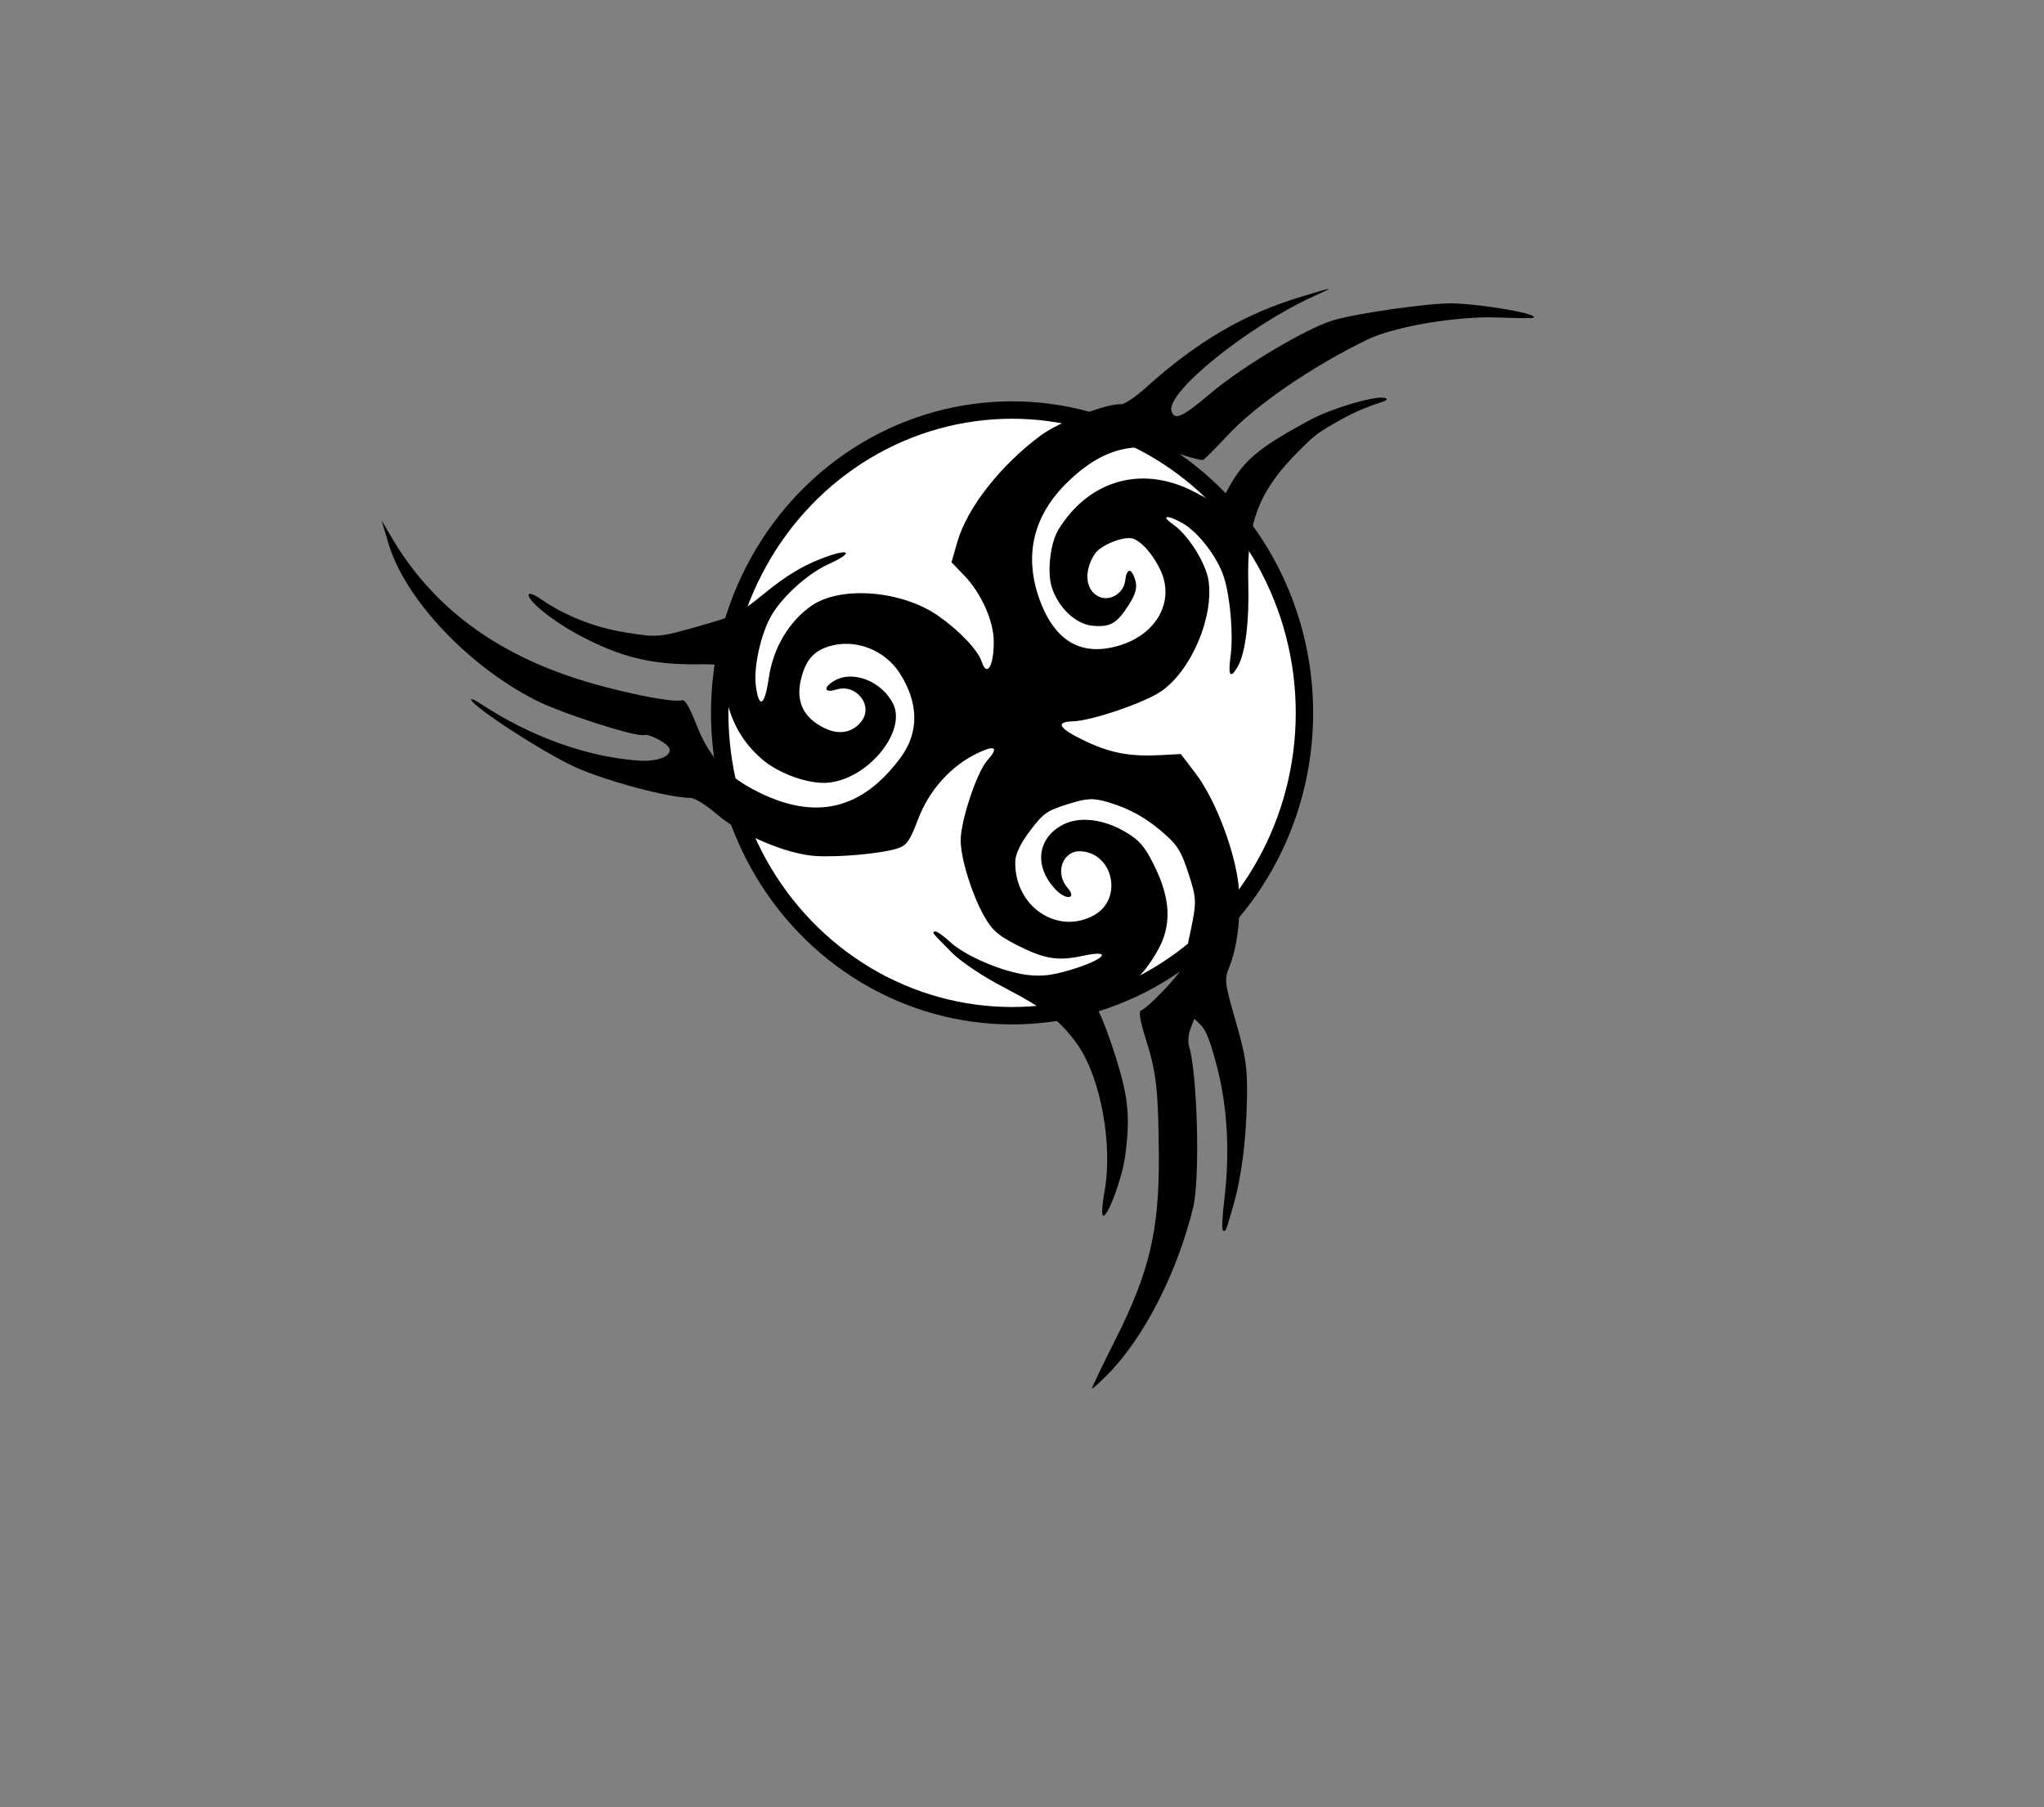 <?xml version="1.0"?><svg width="587.235" height="519.204" xmlns="http://www.w3.org/2000/svg" xmlns:xlink="http://www.w3.org/1999/xlink">
 <rect width="100%" height="100%" fill="#808080" stroke="none"/>
 <defs>
  <linearGradient id="linearGradient3133">
   <stop stop-color="#750000" id="stop3135" offset="0"/>
   <stop stop-color="#fe0000" offset="0.758" id="stop4134"/>
   <stop stop-color="#ffa7a7" id="stop3137" offset="1"/>
  </linearGradient>
  <radialGradient gradientUnits="userSpaceOnUse" gradientTransform="matrix(-0.498,-0.883,0.955,-0.539,-160.97,529.526)" r="123.635" fy="373.495" fx="17.89" cy="373.495" cx="17.89" id="radialGradient7071" xlink:href="#linearGradient3133"/>
  <radialGradient gradientUnits="userSpaceOnUse" gradientTransform="matrix(-1.198,-3.4751609e-8,-9.4452903e-8,-1.568,1424.475,1105.767)" r="87.358" fy="475.791" fx="1016.983" cy="475.791" cx="1016.983" id="radialGradient7073" xlink:href="#linearGradient3133"/>
  <radialGradient gradientUnits="userSpaceOnUse" gradientTransform="matrix(-0.432,0.686,-1.058,-0.666,719.843,702.444)" r="130.986" fy="475.85" fx="68.339" cy="475.85" cx="68.339" id="radialGradient7075" xlink:href="#linearGradient3133"/>
  <radialGradient gradientUnits="userSpaceOnUse" gradientTransform="matrix(-0.884,0.994,-0.902,-0.802,760.048,460.026)" r="57.903" fy="390.649" fx="204.032" cy="390.649" cx="204.032" id="radialGradient7077" xlink:href="#linearGradient3133"/>
  <radialGradient gradientUnits="userSpaceOnUse" gradientTransform="matrix(0.182,1.113,-1.856,0.303,907.992,-13.104)" r="33.715" fy="379.883" fx="231.029" cy="379.883" cx="231.029" id="radialGradient7085" xlink:href="#linearGradient3133"/>
  <radialGradient gradientUnits="userSpaceOnUse" gradientTransform="matrix(0.479,-0.921,0.856,0.445,-184.843,411.063)" r="43.346" fy="369.732" fx="236.575" cy="369.732" cx="236.575" id="radialGradient7087" xlink:href="#linearGradient3133"/>
  <radialGradient gradientUnits="userSpaceOnUse" gradientTransform="matrix(0.492,-0.563,0.787,0.687,-129.861,247.985)" r="79.468" fy="349.676" fx="237.537" cy="349.676" cx="237.537" id="radialGradient7089" xlink:href="#linearGradient3133"/>
  <radialGradient gradientUnits="userSpaceOnUse" gradientTransform="matrix(0.976,-0.449,0.434,0.943,-120.162,134.623)" r="86.861" fy="327.462" fx="267.202" cy="327.462" cx="267.202" id="radialGradient7091" xlink:href="#linearGradient3133"/>
  <radialGradient gradientUnits="userSpaceOnUse" gradientTransform="matrix(0.674,1.223,-1.151,0.634,578.938,-161.069)" r="89.853" fy="419.339" fx="237.42" cy="419.339" cx="237.42" id="radialGradient7093" xlink:href="#linearGradient3133"/>
  <radialGradient gradientUnits="userSpaceOnUse" gradientTransform="matrix(0.899,-0.259,0.542,1.883,-129.933,-188.6)" r="74.172" fy="329.261" fx="334.186" cy="329.261" cx="334.186" id="radialGradient7095" xlink:href="#linearGradient3133"/>
  <radialGradient gradientUnits="userSpaceOnUse" gradientTransform="matrix(0.687,0.461,-0.71,1.058,460.504,-175.328)" r="90.778" fy="460.436" fx="298.758" cy="460.436" cx="298.758" id="radialGradient7097" xlink:href="#linearGradient3133"/>
  <radialGradient r="90.778" fy="460.436" fx="298.758" cy="460.436" cx="298.758" gradientTransform="matrix(0.687,0.461,-0.71,1.058,460.504,-175.328)" gradientUnits="userSpaceOnUse" id="radialGradient9391" xlink:href="#linearGradient3133"/>
  <radialGradient r="130.986" fy="475.85" fx="68.339" cy="475.85" cx="68.339" gradientTransform="matrix(-0.432,0.686,-1.058,-0.666,719.843,702.444)" gradientUnits="userSpaceOnUse" id="radialGradient9393" xlink:href="#linearGradient3133"/>
  <radialGradient r="123.635" fy="373.495" fx="17.89" cy="373.495" cx="17.89" gradientTransform="matrix(-0.498,-0.883,0.955,-0.539,-160.97,529.526)" gradientUnits="userSpaceOnUse" id="radialGradient9395" xlink:href="#linearGradient3133"/>
  <radialGradient r="74.172" fy="329.261" fx="334.186" cy="329.261" cx="334.186" gradientTransform="matrix(0.899,-0.259,0.542,1.883,-129.933,-188.6)" gradientUnits="userSpaceOnUse" id="radialGradient9397" xlink:href="#linearGradient3133"/>
  <radialGradient r="86.861" fy="327.462" fx="267.202" cy="327.462" cx="267.202" gradientTransform="matrix(0.976,-0.449,0.434,0.943,-120.162,134.623)" gradientUnits="userSpaceOnUse" id="radialGradient9399" xlink:href="#linearGradient3133"/>
  <radialGradient r="87.358" fy="475.791" fx="1016.983" cy="475.791" cx="1016.983" gradientTransform="matrix(-1.198,-3.4751609e-8,-9.4452903e-8,-1.568,1424.475,1105.767)" gradientUnits="userSpaceOnUse" id="radialGradient9401" xlink:href="#linearGradient3133"/>
  <radialGradient r="89.853" fy="419.339" fx="237.42" cy="419.339" cx="237.42" gradientTransform="matrix(0.674,1.223,-1.151,0.634,578.938,-161.069)" gradientUnits="userSpaceOnUse" id="radialGradient9403" xlink:href="#linearGradient3133"/>
  <radialGradient r="79.468" fy="349.676" fx="237.537" cy="349.676" cx="237.537" gradientTransform="matrix(0.492,-0.563,0.787,0.687,-129.861,247.985)" gradientUnits="userSpaceOnUse" id="radialGradient9405" xlink:href="#linearGradient3133"/>
  <radialGradient r="43.346" fy="369.732" fx="236.575" cy="369.732" cx="236.575" gradientTransform="matrix(0.479,-0.921,0.856,0.445,-184.843,411.063)" gradientUnits="userSpaceOnUse" id="radialGradient9407" xlink:href="#linearGradient3133"/>
  <radialGradient r="57.903" fy="390.649" fx="204.032" cy="390.649" cx="204.032" gradientTransform="matrix(-0.884,0.994,-0.902,-0.802,760.048,460.026)" gradientUnits="userSpaceOnUse" id="radialGradient9409" xlink:href="#linearGradient3133"/>
  <radialGradient r="33.715" fy="379.883" fx="231.029" cy="379.883" cx="231.029" gradientTransform="matrix(0.182,1.113,-1.856,0.303,907.992,-13.104)" gradientUnits="userSpaceOnUse" id="radialGradient9411" xlink:href="#linearGradient3133"/>
  <radialGradient r="90.778" fy="460.436" fx="298.758" cy="460.436" cx="298.758" gradientTransform="matrix(0.687,0.461,-0.71,1.058,460.504,-175.328)" gradientUnits="userSpaceOnUse" id="radialGradient9426" xlink:href="#linearGradient3133"/>
  <radialGradient r="130.986" fy="475.85" fx="68.339" cy="475.85" cx="68.339" gradientTransform="matrix(-0.432,0.686,-1.058,-0.666,719.843,702.444)" gradientUnits="userSpaceOnUse" id="radialGradient9428" xlink:href="#linearGradient3133"/>
  <radialGradient r="123.635" fy="373.495" fx="17.89" cy="373.495" cx="17.89" gradientTransform="matrix(-0.498,-0.883,0.955,-0.539,-160.97,529.526)" gradientUnits="userSpaceOnUse" id="radialGradient9430" xlink:href="#linearGradient3133"/>
  <radialGradient r="74.172" fy="329.261" fx="334.186" cy="329.261" cx="334.186" gradientTransform="matrix(0.899,-0.259,0.542,1.883,-129.933,-188.6)" gradientUnits="userSpaceOnUse" id="radialGradient9432" xlink:href="#linearGradient3133"/>
  <radialGradient r="86.861" fy="327.462" fx="267.202" cy="327.462" cx="267.202" gradientTransform="matrix(0.976,-0.449,0.434,0.943,-120.162,134.623)" gradientUnits="userSpaceOnUse" id="radialGradient9434" xlink:href="#linearGradient3133"/>
  <radialGradient r="87.358" fy="475.791" fx="1016.983" cy="475.791" cx="1016.983" gradientTransform="matrix(-1.198,-3.4751609e-8,-9.4452903e-8,-1.568,1424.475,1105.767)" gradientUnits="userSpaceOnUse" id="radialGradient9436" xlink:href="#linearGradient3133"/>
  <radialGradient r="89.853" fy="419.339" fx="237.42" cy="419.339" cx="237.42" gradientTransform="matrix(0.674,1.223,-1.151,0.634,578.938,-161.069)" gradientUnits="userSpaceOnUse" id="radialGradient9438" xlink:href="#linearGradient3133"/>
  <radialGradient r="79.468" fy="349.676" fx="237.537" cy="349.676" cx="237.537" gradientTransform="matrix(0.492,-0.563,0.787,0.687,-129.861,247.985)" gradientUnits="userSpaceOnUse" id="radialGradient9440" xlink:href="#linearGradient3133"/>
  <radialGradient r="43.346" fy="369.732" fx="236.575" cy="369.732" cx="236.575" gradientTransform="matrix(0.479,-0.921,0.856,0.445,-184.843,411.063)" gradientUnits="userSpaceOnUse" id="radialGradient9442" xlink:href="#linearGradient3133"/>
  <radialGradient r="57.903" fy="390.649" fx="204.032" cy="390.649" cx="204.032" gradientTransform="matrix(-0.884,0.994,-0.902,-0.802,760.048,460.026)" gradientUnits="userSpaceOnUse" id="radialGradient9444" xlink:href="#linearGradient3133"/>
  <radialGradient r="33.715" fy="379.883" fx="231.029" cy="379.883" cx="231.029" gradientTransform="matrix(0.182,1.113,-1.856,0.303,907.992,-13.104)" gradientUnits="userSpaceOnUse" id="radialGradient9446" xlink:href="#linearGradient3133"/>
 </defs>
 <g>
  <title>Layer 1</title>
  <ellipse ry="87" rx="84" id="svg_1" cy="204.796" cx="290.765" stroke-width="5" stroke="#000000" fill="#ffffff"/>
  <g transform="rotate(-17.528 314.712,241.771) " id="layer1">
   <path fill="#000000" id="path9374" d="m266.409,391.318c0,-0.225 4.849,-5.387 10.776,-11.472c15.025,-15.425 21.386,-26.074 27.636,-46.264c5.496,-17.756 6.601,-23.223 6.601,-32.664c0,-5.936 0.387,-8.94 1.152,-8.94c1.947,0 13.508,-6.313 14.913,-8.143c0.729,-0.949 3.281,-5.232 5.673,-9.517c4.075,-7.301 4.345,-8.281 4.291,-15.583c-0.048,-6.499 -0.507,-8.567 -2.77,-12.466c-3.555,-6.125 -7.557,-10.47 -13.031,-14.149c-3.794,-2.549 -5.467,-2.992 -11.308,-2.992c-6.273,0 -7.338,0.338 -12.532,3.97c-3.626,2.536 -6.073,5.125 -6.774,7.167c-4.203,12.244 5.193,24.076 17.09,21.519c9.211,-1.98 10.472,-15.312 1.761,-18.614c-4.904,-1.859 -9.14,3.677 -6.801,8.889c1.664,3.708 -1.396,3.396 -3.296,-0.336c-4.202,-8.257 -0.87,-15.958 7.53,-17.399c5.262,-0.903 11.632,1.989 16.52,7.499c3.065,3.456 3.926,5.459 4.868,11.334c1.726,10.759 -0.274,18.216 -6.4,23.869c-6.129,5.655 -10.603,7.68 -16.97,7.68l-5.263,0l0.814,3.896c0.447,2.143 0.782,8.804 0.744,14.804c-0.074,11.564 -1.285,17.062 -5.951,27.01c-2.809,5.988 -10.214,15.495 -11.263,14.461c-0.336,-0.331 0.753,-3.16 2.421,-6.287c6.406,-12.011 8.904,-31.563 5.441,-42.597c-2.488,-7.926 -5.785,-12.724 -15.256,-22.196c-4.825,-4.826 -9.541,-10.705 -11.247,-14.024c-3.84,-7.468 -3.766,-7.273 -2.779,-7.264c0.469,0.004 1.875,1.827 3.125,4.05c2.885,5.131 11.567,12.649 18.188,15.75c3.872,1.813 7.029,2.411 12.991,2.462c9.929,0.084 12.962,-1.972 4.112,-2.787c-7.443,-0.685 -10.896,-2.448 -17.401,-8.883c-4.109,-4.065 -5.297,-6.059 -6.226,-10.459c-1.458,-6.905 -1.463,-17.114 -0.011,-22.475c1.391,-5.137 10.288,-17.551 14.304,-19.961c4.329,-2.597 3.65,-3.633 -1.886,-2.878c-8.423,1.148 -16.527,5.892 -22.093,12.932c-4.174,5.28 -5.467,6.27 -8.184,6.269c-4.947,-0.002 -16.902,-2.607 -23.23,-5.063c-7.664,-2.974 -18.695,-12.403 -23.318,-19.933c-2.055,-3.347 -4.657,-6.382 -5.783,-6.745c-5.988,-1.929 -21.675,-11.918 -28.974,-18.451c-7.268,-6.505 -22.75,-25.273 -22.654,-27.463c0.019,-0.427 0.982,0.392 2.142,1.82c10.823,13.337 24.332,23.691 38.172,29.258c5.224,2.101 9.779,1.855 9.779,-0.529c0,-1.54 -4.222,-5.875 -5.722,-5.875c-2.33,0 -20.908,-13.177 -26.853,-19.046c-15.522,-15.324 -26.897,-38.961 -26.654,-55.391l0.105,-7.112l1.32,5.714c4.953,21.434 17.193,39.074 37.265,53.708c9.883,7.205 25.343,15.895 28.279,15.895c0.76,0 1.378,2.752 1.689,7.532c0.675,10.367 3.709,16.976 11.063,24.099c13.37,12.95 26.964,13.908 42.06,2.964c7.25,-5.256 9.727,-13.369 7.073,-23.167c-2.121,-7.834 -9.337,-13.505 -17.183,-13.505c-4.618,0 -7.505,1.834 -10.415,6.615c-3.543,5.822 -2.562,11.293 2.861,15.943c3.169,2.717 6.971,3.002 10.127,0.758c4.669,-3.321 1.755,-10.849 -4.201,-10.849c-3.674,0 -3.479,-1.746 0.288,-2.586c6.011,-1.341 12.91,4.244 14.049,11.37c1.444,9.033 -14.064,18.812 -25.181,15.879c-5.341,-1.409 -12.207,-6.703 -15.469,-11.927c-5.117,-8.193 -6.066,-17.36 -2.917,-28.173c0.279,-0.958 -1.564,-1.996 -5.727,-3.227c-13.452,-3.977 -21.617,-8.951 -31.366,-19.107c-5.913,-6.16 -10.813,-13.76 -9.64,-14.951c0.313,-0.318 1.535,0.671 2.717,2.196c5.257,6.787 12.293,12.528 20.309,16.571c8.405,4.24 8.91,4.355 20.46,4.691c11.566,0.336 12.069,0.255 21.561,-3.468c7.029,-2.758 11.956,-3.975 17.804,-4.399c8.934,-0.648 10.447,1.076 1.851,2.109c-6.373,0.767 -15.162,4.727 -19.937,8.984c-4.475,3.99 -9.508,12.599 -10.477,17.918c-1.256,6.9 0.63,6.505 4.19,-0.878c3.784,-7.848 10.469,-13.821 18.044,-16.126c9.816,-2.987 26.158,3.723 33.889,13.914c4.484,5.91 7.777,12.718 7.81,16.143c0.047,4.87 2.97,2.241 5.084,-4.572c1.723,-5.553 0.69,-14.317 -2.423,-20.561l-2.339,-4.692l3.368,-5.078c5.637,-8.5 18.519,-17.314 32.093,-21.957c6.273,-2.146 20.868,-3.083 24.71,-1.586c0.863,0.336 4.561,-0.752 8.218,-2.418c18.024,-8.212 33.296,-11.676 50.493,-11.454c10.105,0.131 10.149,0.142 3.581,0.927c-20.644,2.465 -49.104,13.583 -49.104,19.182c0,2.938 2.318,2.647 12.413,-1.556c10.897,-4.537 31.313,-9.353 39.557,-9.33c6.741,0.019 28.36,3.609 34.405,5.713c8.865,3.086 23.668,10.895 20.652,10.895c-0.439,0 -4.703,-1.4 -9.476,-3.11c-11.087,-3.974 -29.226,-6.501 -37.705,-5.253c-17.628,2.594 -36.346,8.296 -46.767,14.245c-4.341,2.478 -8.255,4.506 -8.699,4.506c-0.443,0 -3.098,-1.655 -5.899,-3.677c-10.718,-7.738 -20.661,-8.298 -33.305,-1.874c-11.845,6.017 -17.873,15.786 -17.651,28.602c0.238,13.72 6.484,20.645 18.527,20.537c10.708,-0.096 18.206,-7.319 17.211,-16.579c-0.537,-4.997 -2.736,-10.152 -4.934,-11.568c-2.347,-1.512 -9.421,-0.942 -11.712,0.943c-4.596,3.781 -5.726,9.146 -2.542,12.073c2.531,2.326 7.064,1.213 8.55,-2.101c1.51,-3.364 2.823,-3.096 2.823,0.577c0,2.248 -1.001,3.883 -3.836,6.268c-4.97,4.181 -7.103,4.657 -11.846,2.645c-4.452,-1.889 -7.802,-7.915 -7.802,-14.032c0,-4.737 3.439,-12.363 6.92,-15.345c12.86,-11.016 28.838,-10.3 40.682,1.824l5.365,5.491l3.417,-3.314c7.023,-6.812 11.9,-8.885 28.481,-12.108c7.682,-1.493 21.998,-1.078 23.061,0.669c0.731,1.202 -4.232,-0.142 -13.593,1.736c-8.127,1.63 -9.011,2.007 -15.095,5.184c-14.337,7.487 -20.264,15.001 -25.078,31.792c-3.058,10.664 -6.872,18.923 -10.111,21.896c-3.08,2.826 -3.479,1.645 -1.12,-3.314c2.674,-5.621 5.073,-16.124 5.092,-22.293c0.019,-6.129 -3.114,-14.719 -6.789,-18.614c-3.518,-3.729 -5.307,-3.869 -2.459,-0.192c3.097,3.999 5.52,13.308 4.744,18.233c-1.659,10.535 -12.517,23.206 -22.521,26.281c-5.652,1.738 -21.77,2.088 -26.931,0.585c-5.003,-1.457 -4.274,0.935 2.053,6.741c5.849,5.367 10.779,7.963 19.293,10.16l5.515,1.423l2.382,6.644c2.897,8.083 3.956,22.386 2.403,32.449c-1.216,7.878 -5.535,18.128 -9.793,23.239c-2.629,3.157 -2.794,3.99 -3.084,15.583c-0.26,10.388 -0.78,13.674 -3.423,21.638c-3.857,11.62 -8.452,21.597 -13.247,28.764c-4.481,6.698 -4.279,6.459 -4.913,5.815c-0.286,-0.29 1.077,-4.038 3.029,-8.328c5.572,-12.247 8.836,-24.905 9.476,-36.748c0.402,-7.438 0.19,-11.168 -0.735,-12.923l-1.3,-2.467l-1.906,2.39c-1.048,1.315 -1.913,3.39 -1.922,4.613c-0.06,8.309 -8.4,37.296 -12.834,44.606c-10.067,16.597 -24.834,31.521 -38.045,38.447c-2.954,1.549 -5.371,2.632 -5.371,2.407z"/>
  </g>
  <ellipse ry="1" id="svg_3" cy="119.796" cx="220.765" stroke-width="5" stroke="#000000" fill="#000000"/>
 </g>
</svg>